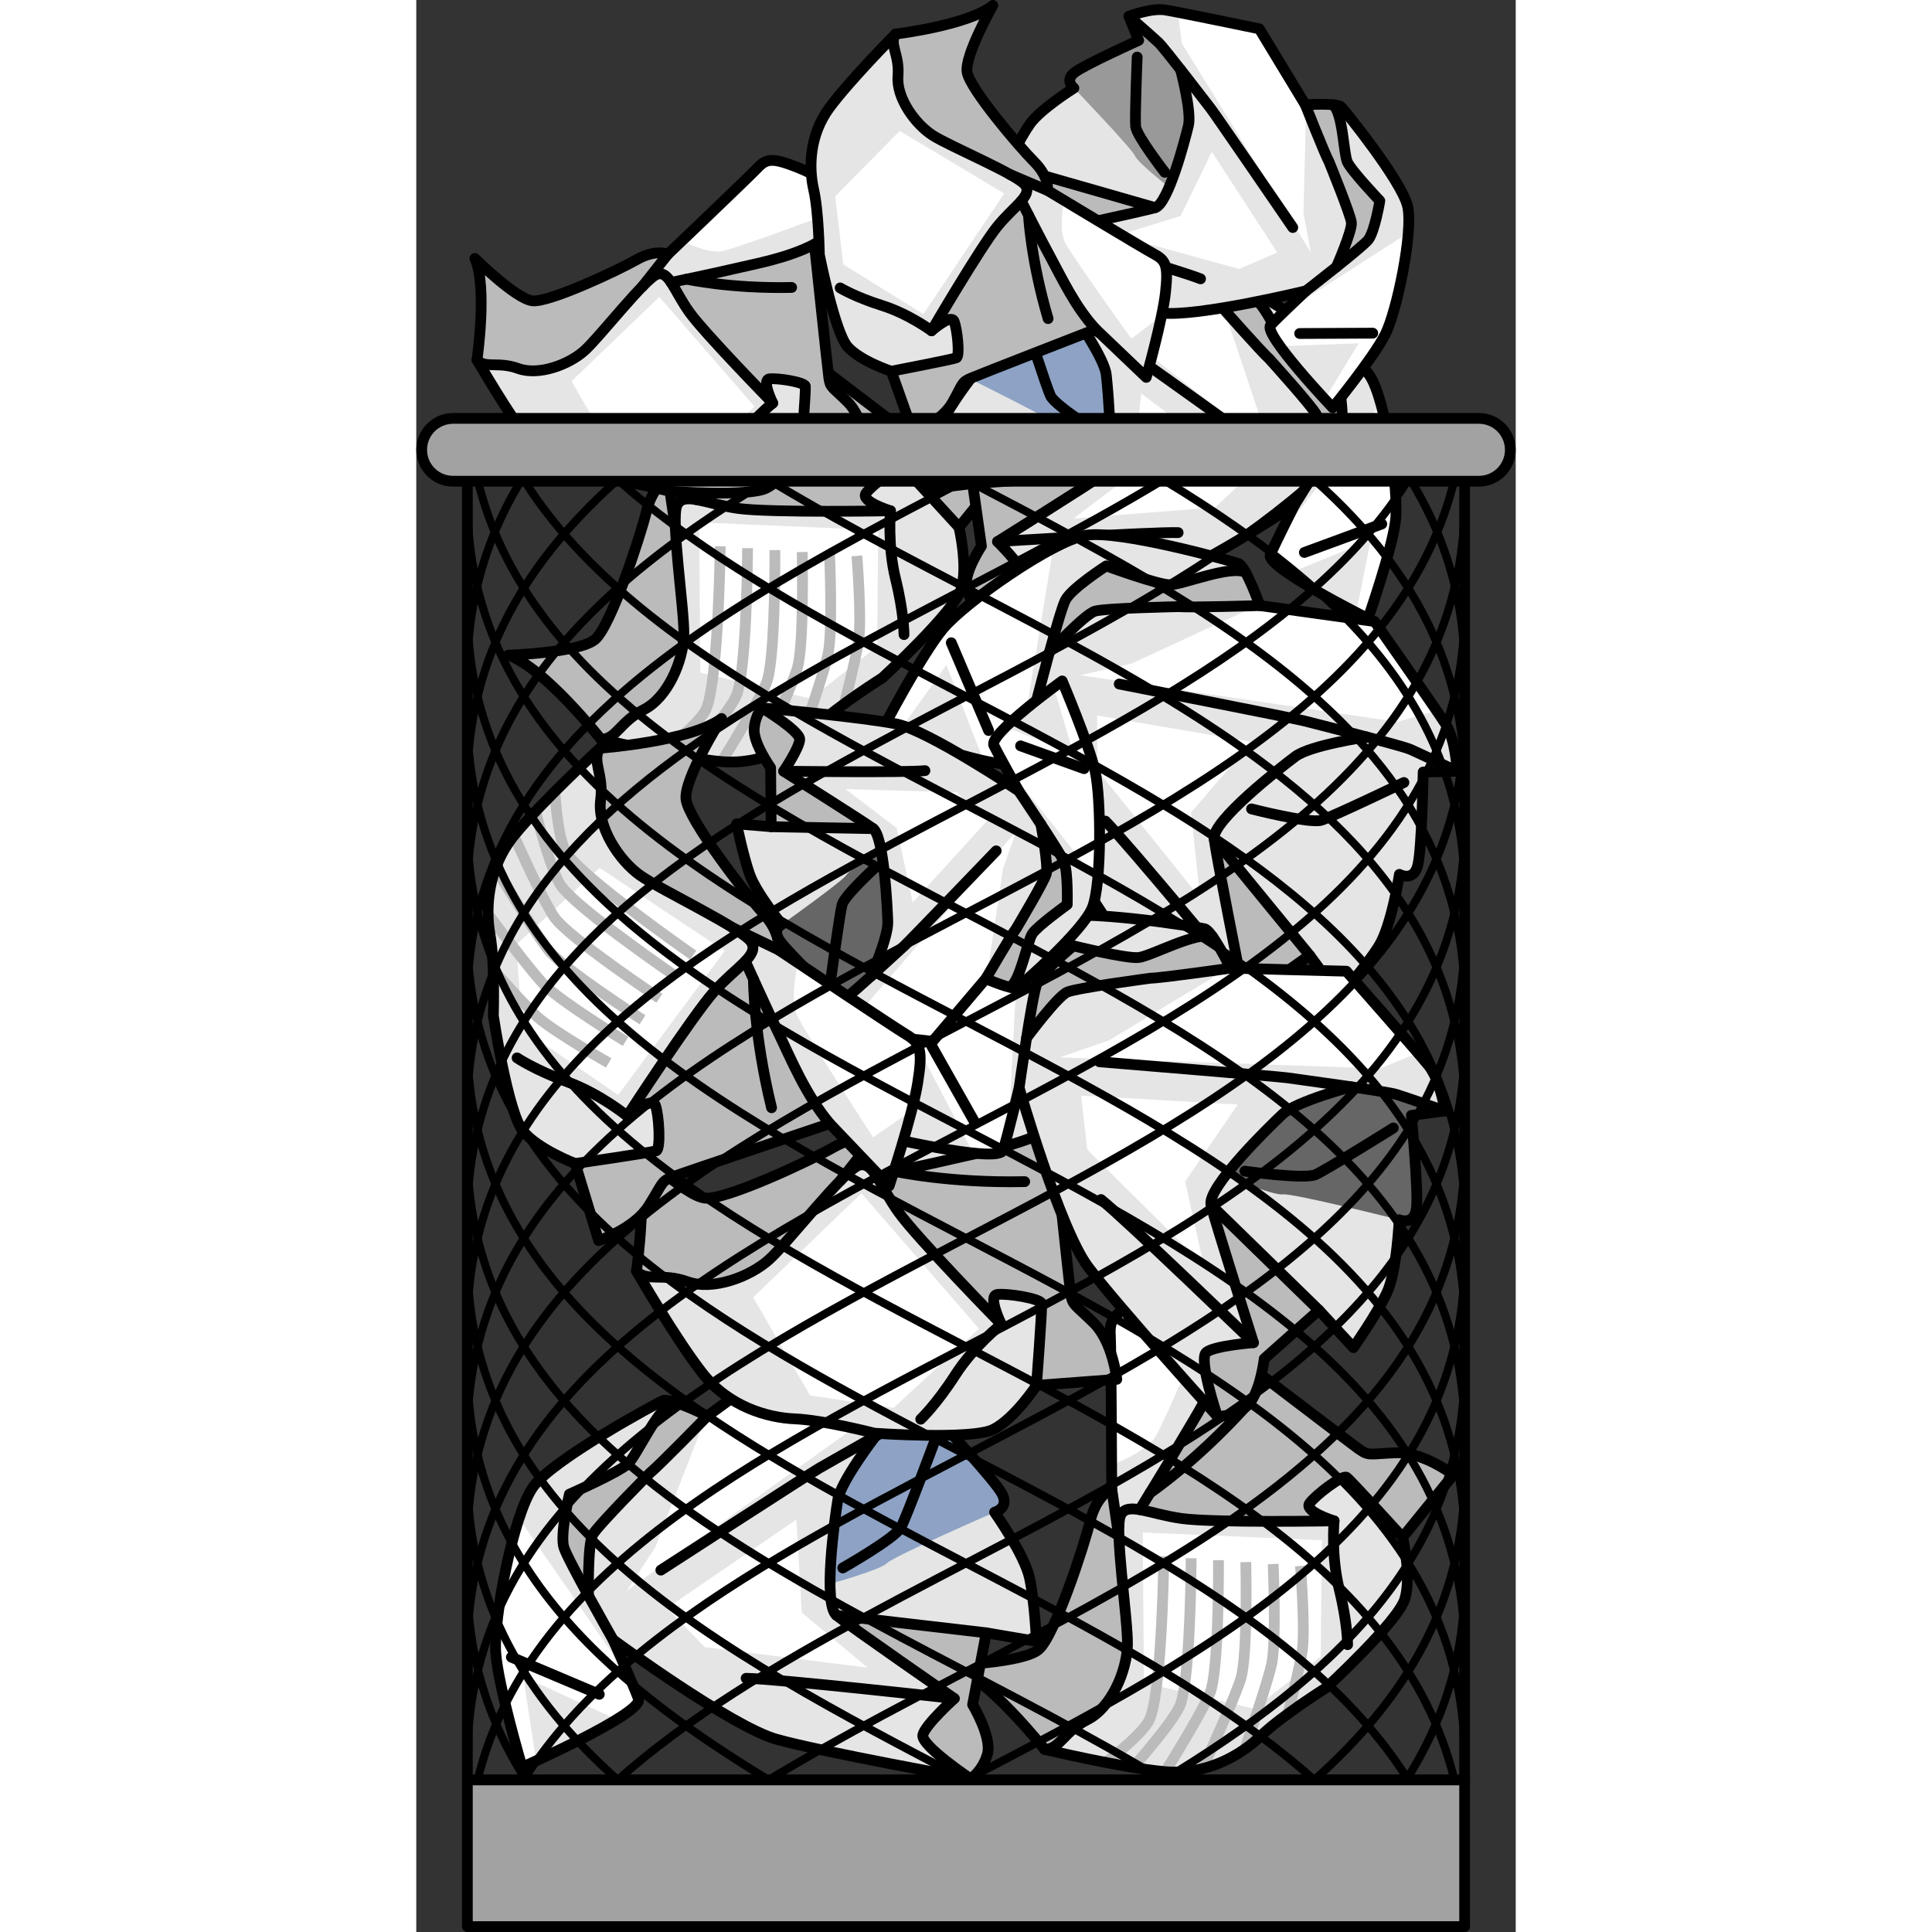 <?xml version="1.0" encoding="utf-8"?>
<!-- Created by: Science Figures, www.sciencefigures.org, Generator: Science Figures Editor -->
<svg version="1.1" id="Camada_1" xmlns="http://www.w3.org/2000/svg" xmlns:xlink="http://www.w3.org/1999/xlink" 
	 width="800px" height="800px" viewBox="0 0 101.991 179.223" enable-background="new 0 0 101.991 179.223"
	 xml:space="preserve">
<rect x="0" y="0" width="101.991" height="179.223" fill="#333333" stroke="none"/>
<g>
	<g>
		<g>
			<path fill="#E5E5E5" d="M91.494,142.611c0,0,0.855,3.615,0.206,5.728s-7.308,8.238-7.308,8.238s-4.156,2.616-6.024,4.432
				s-5.063,3.686-8.963,3.336c-3.9-0.35-11.12-2.066-11.12-2.066s-5.264-6.662-8.6-7.804c0,0,6.591-0.213,8.053-1.459
				s4.179-9.469,4.774-11.907c0.595-2.438,2.003-3.008,2.003-3.008s-0.048-12.771-0.13-14.26c-0.082-1.49,0.324-2.059,3.113-3.36
				c2.789-1.302,9.41-3.161,9.41-3.161l-1.702,7.801c0,0,11.299,8.634,12.248,9.31c0.948,0.677,0.989,0.419,3.481,0.337
				c2.492-0.083,5.269,2.042,5.269,2.042L91.494,142.611z"/>
			<polygon fill="#FFFFFF" points="67.5,156.1 77.736,158.511 83.904,153.674 84.001,142.874 67.39,142.163 			"/>
			<path fill="#BBBBBB" d="M74.916,144.727l-1,0.008c0.02,2.784-0.073,10.384-0.736,12.092c-0.525,1.352-2.731,5.01-4.252,7.47
				c0.161,0.018,0.326,0.037,0.477,0.05c0.225,0.02,0.439,0.009,0.66,0.015c1.517-2.465,3.525-5.825,4.048-7.173
				C74.98,154.954,74.919,145.143,74.916,144.727z M81.524,145.306c0.005,0.054,0.434,5.455,0.186,7.643
				c-0.101,0.888-0.743,3.587-1.477,6.498c0.416-0.316,0.843-0.628,1.262-0.925c0.614-2.48,1.116-4.65,1.208-5.461
				c0.258-2.285-0.165-7.61-0.183-7.836L81.524,145.306z M68.371,159.926c1.263-2.16,1.456-14.182,1.474-15.546l-1-0.013
				c-0.048,3.632-0.38,13.417-1.338,15.054c-0.622,1.062-2.538,2.671-4.198,3.948c0.427,0.085,0.864,0.169,1.304,0.252
				c1.395-1.112,2.841-2.383,3.555-3.384C68.244,160.13,68.312,160.026,68.371,159.926z M71.243,158.559
				c1.057-2.18,1.133-12.801,1.138-14.005l-1-0.004c-0.014,3.209-0.227,11.901-1.038,13.573c-0.602,1.243-2.781,3.854-4.42,5.736
				c0.393,0.068,0.78,0.131,1.16,0.19c1.109-1.287,2.376-2.813,3.256-4.046C70.736,159.443,71.055,158.945,71.243,158.559z
				 M79.987,145.065l-0.999,0.045c0.003,0.069,0.31,6.984-0.124,9.13c-0.238,1.18-1.53,5.088-2.668,8.434
				c0.499-0.305,0.969-0.627,1.383-0.965c1.021-3.03,2.046-6.189,2.265-7.271C80.302,152.172,80,145.354,79.987,145.065z
				 M77.452,144.897l-1,0.023c0.002,0.085,0.186,8.51-0.431,10.612c-0.396,1.349-2.31,5.643-3.683,8.66
				c0.427-0.082,0.841-0.185,1.24-0.311c1.344-2.967,3.018-6.758,3.402-8.067C77.64,153.564,77.459,145.25,77.452,144.897z"/>
			<path fill="#FFFFFF" d="M69.966,119.504c-0.943,0.336-1.813,0.673-2.468,0.979c-2.789,1.302-3.195,1.871-3.113,3.36
				c0.061,1.1,0.102,8.341,0.12,12.061c1.547-0.621,3.463-1.573,4.088-2.664c1.105-1.929,5.419-12.166,5.419-12.166L69.966,119.504z
				"/>
			<path fill="#BBBBBB" d="M68.062,138.489c0.88-1.423,2.145-3.506,2.888-4.806c1.236-2.128,3.304-5.234,4.253-8.562
				c0,0,11.295,8.636,12.247,9.315c0.944,0.674,0.994,0.414,3.483,0.335c2.489-0.079,5.266,2.037,5.266,2.037l-4.707,5.806
				c0,0-4.807-5.297-5.19-5.57s-2.899,1.654-3.44,2.411c-0.511,0.716,1.939,1.518,2.243,1.625c-0.65,0.015-11.211,0.183-14.117-0.22
				c-1.586-0.222-2.896-0.641-3.878-0.814C67.111,140.047,67.505,139.407,68.062,138.489z"/>
			<path fill="#BBBBBB" d="M57.737,153.013c1.463-1.241,4.174-9.466,4.77-11.903c0.596-2.437,1.999-3.008,1.999-3.008l0.672,4.533
				l0.011,0.106c0.11,3.014,0.821,8.079,0.781,9.856c-0.051,2.396-1.488,5.805-3.716,6.93c-2.228,1.125-2.545,2.741-3.956,2.755
				c-0.008-0.006-0.008-0.006-0.022-0.003c0,0-5.24-6.637-8.574-7.8C50.085,154.458,56.311,154.22,57.737,153.013z"/>
			<path fill="none" stroke="#000000" stroke-linecap="round" stroke-linejoin="round" stroke-miterlimit="10" d="M91.494,142.611
				c0,0,0.855,3.615,0.206,5.728s-7.308,8.238-7.308,8.238s-4.156,2.616-6.024,4.432s-5.063,3.686-8.963,3.336
				c-3.9-0.35-11.12-2.066-11.12-2.066s-5.264-6.662-8.6-7.804c0,0,6.591-0.213,8.053-1.459s4.179-9.469,4.774-11.907
				c0.595-2.438,2.003-3.008,2.003-3.008s-0.048-12.771-0.13-14.26c-0.082-1.49,0.324-2.059,3.113-3.36
				c2.789-1.302,9.41-3.161,9.41-3.161l-1.702,7.801c0,0,11.299,8.634,12.248,9.31c0.948,0.677,0.989,0.419,3.481,0.337
				c2.492-0.083,5.269,2.042,5.269,2.042L91.494,142.611z"/>
			<path fill="none" stroke="#000000" stroke-linecap="round" stroke-linejoin="round" stroke-miterlimit="10" d="M91.494,142.611
				c0,0-4.811-5.292-5.19-5.563c-0.379-0.271-2.897,1.654-3.438,2.412c-0.541,0.759,2.276,1.624,2.276,1.624
				s-11.159,0.196-14.152-0.222c-2.993-0.418-5.025-1.582-5.647-0.308c-0.622,1.273,0.683,9.646,0.63,12.041
				s-1.486,5.809-3.72,6.934c-2.234,1.125-2.544,2.764-3.966,2.751"/>
			<path fill="none" stroke="#000000" stroke-linecap="round" stroke-linejoin="round" stroke-miterlimit="10" d="M85.142,141.085
				c0,0-0.296,3.223,0.478,6.351s0.775,5.132,0.775,5.132"/>
			<path fill="none" stroke="#000000" stroke-linecap="round" stroke-linejoin="round" stroke-miterlimit="10" d="M75.206,125.123
				c-0.946,3.332-3.016,6.434-4.248,8.561c-1.231,2.127-3.848,6.361-3.848,6.361"/>
			
				<line fill="none" stroke="#000000" stroke-linecap="round" stroke-linejoin="round" stroke-miterlimit="10" x1="64.515" y1="138.103" x2="65.19" y2="142.738"/>
			<path fill="none" stroke="#000000" stroke-linecap="round" stroke-linejoin="round" stroke-miterlimit="10" d="M68.065,138.492
				c0,0,4.221-2.858,8.945-8.075"/>
		</g>
		<g>
			<path fill="#E5E5E5" d="M50.344,48.911c0,0,0.855,3.615,0.206,5.728s-7.308,8.238-7.308,8.238s-4.156,2.616-6.024,4.432
				c-1.868,1.816-5.063,3.686-8.963,3.336s-11.12-2.066-11.12-2.066s-5.264-6.662-8.6-7.804c0,0,6.591-0.213,8.053-1.459
				s4.179-9.469,4.774-11.907c0.595-2.438,2.003-3.008,2.003-3.008s-0.048-12.771-0.13-14.26c-0.082-1.49,0.324-2.059,3.113-3.36
				s9.41-3.161,9.41-3.161l-1.702,7.801c0,0,11.299,8.634,12.248,9.31c0.948,0.677,0.989,0.419,3.481,0.337
				c2.492-0.083,5.269,2.042,5.269,2.042L50.344,48.911z"/>
			<polygon fill="#FFFFFF" points="26.35,62.4 36.586,64.811 42.754,59.974 42.851,49.174 26.24,48.463 			"/>
			<path fill="#BBBBBB" d="M33.766,51.027l-1,0.008c0.02,2.784-0.073,10.384-0.736,12.092c-0.525,1.352-2.731,5.01-4.252,7.47
				c0.161,0.018,0.326,0.037,0.477,0.05c0.225,0.02,0.439,0.009,0.66,0.015c1.517-2.465,3.525-5.825,4.048-7.173
				C33.829,61.254,33.769,51.443,33.766,51.027z M40.374,51.606c0.005,0.054,0.434,5.455,0.186,7.643
				c-0.101,0.888-0.743,3.587-1.477,6.498c0.416-0.316,0.843-0.628,1.262-0.925c0.614-2.48,1.116-4.65,1.208-5.461
				c0.258-2.285-0.165-7.61-0.183-7.836L40.374,51.606z M27.221,66.226c1.263-2.16,1.456-14.182,1.474-15.546l-1-0.013
				c-0.048,3.632-0.38,13.417-1.338,15.054c-0.622,1.062-2.538,2.671-4.198,3.948c0.427,0.085,0.864,0.169,1.304,0.252
				c1.395-1.112,2.841-2.383,3.555-3.384C27.094,66.431,27.162,66.326,27.221,66.226z M30.093,64.859
				c1.057-2.179,1.133-12.801,1.138-14.005l-1-0.004c-0.014,3.209-0.227,11.901-1.038,13.573c-0.602,1.243-2.781,3.854-4.42,5.736
				c0.393,0.068,0.78,0.131,1.16,0.19c1.109-1.287,2.376-2.813,3.256-4.046C29.586,65.743,29.905,65.245,30.093,64.859z
				 M38.837,51.365l-0.999,0.045c0.003,0.069,0.31,6.984-0.124,9.13c-0.238,1.18-1.53,5.088-2.668,8.434
				c0.499-0.305,0.969-0.627,1.383-0.965c1.021-3.03,2.046-6.189,2.265-7.271C39.152,58.472,38.85,51.654,38.837,51.365z
				 M36.301,51.197l-1,0.023c0.002,0.085,0.186,8.51-0.431,10.612c-0.396,1.349-2.31,5.643-3.683,8.66
				c0.427-0.082,0.841-0.185,1.24-0.311c1.344-2.967,3.018-6.758,3.402-8.067C36.49,59.864,36.309,51.55,36.301,51.197z"/>
			<path fill="#FFFFFF" d="M28.816,25.804c-0.943,0.336-1.813,0.673-2.468,0.979c-2.789,1.302-3.195,1.871-3.113,3.36
				c0.061,1.1,0.102,8.341,0.12,12.061c1.547-0.621,3.463-1.573,4.088-2.664c1.105-1.929,5.419-12.166,5.419-12.166L28.816,25.804z"
				/>
			<path fill="#BBBBBB" d="M26.912,44.79c0.88-1.423,2.145-3.506,2.888-4.806c1.236-2.128,3.304-5.234,4.253-8.562
				c0,0,11.295,8.636,12.247,9.315c0.944,0.674,0.994,0.414,3.483,0.335c2.489-0.079,5.266,2.037,5.266,2.037l-4.707,5.806
				c0,0-4.807-5.297-5.19-5.57c-0.383-0.273-2.899,1.654-3.44,2.411c-0.511,0.716,1.939,1.518,2.243,1.625
				c-0.65,0.015-11.211,0.183-14.117-0.22c-1.586-0.222-2.896-0.641-3.878-0.814C25.96,46.347,26.355,45.707,26.912,44.79z"/>
			<path fill="#BBBBBB" d="M16.587,59.313c1.463-1.241,4.174-9.466,4.77-11.903c0.596-2.437,1.999-3.008,1.999-3.008l0.672,4.533
				l0.011,0.106c0.11,3.014,0.821,8.079,0.781,9.856c-0.051,2.396-1.488,5.805-3.716,6.93c-2.228,1.125-2.545,2.741-3.956,2.755
				c-0.008-0.006-0.008-0.006-0.022-0.003c0,0-5.24-6.637-8.574-7.8C8.935,60.758,15.161,60.52,16.587,59.313z"/>
			<path fill="none" stroke="#000000" stroke-linecap="round" stroke-linejoin="round" stroke-miterlimit="10" d="M50.344,48.911
				c0,0,0.855,3.615,0.206,5.728s-7.308,8.238-7.308,8.238s-4.156,2.616-6.024,4.432c-1.868,1.816-5.063,3.686-8.963,3.336
				s-11.12-2.066-11.12-2.066s-5.264-6.662-8.6-7.804c0,0,6.591-0.213,8.053-1.459s4.179-9.469,4.774-11.907
				c0.595-2.438,2.003-3.008,2.003-3.008s-0.048-12.771-0.13-14.26c-0.082-1.49,0.324-2.059,3.113-3.36s9.41-3.161,9.41-3.161
				l-1.702,7.801c0,0,11.299,8.634,12.248,9.31c0.948,0.677,0.989,0.419,3.481,0.337c2.492-0.083,5.269,2.042,5.269,2.042
				L50.344,48.911z"/>
			<path fill="none" stroke="#000000" stroke-linecap="round" stroke-linejoin="round" stroke-miterlimit="10" d="M50.344,48.911
				c0,0-4.811-5.292-5.19-5.563c-0.379-0.271-2.897,1.654-3.438,2.413s2.276,1.624,2.276,1.624s-11.159,0.196-14.152-0.222
				s-5.025-1.582-5.647-0.308s0.683,9.646,0.63,12.041c-0.053,2.395-1.486,5.809-3.72,6.934s-2.544,2.764-3.966,2.751"/>
			<path fill="none" stroke="#000000" stroke-linecap="round" stroke-linejoin="round" stroke-miterlimit="10" d="M43.991,47.385
				c0,0-0.296,3.223,0.478,6.351c0.774,3.128,0.775,5.132,0.775,5.132"/>
			<path fill="none" stroke="#000000" stroke-linecap="round" stroke-linejoin="round" stroke-miterlimit="10" d="M34.056,31.424
				c-0.946,3.332-3.016,6.434-4.248,8.561c-1.231,2.127-3.848,6.361-3.848,6.361"/>
			
				<line fill="none" stroke="#000000" stroke-linecap="round" stroke-linejoin="round" stroke-miterlimit="10" x1="23.364" y1="44.403" x2="24.039" y2="49.038"/>
			<path fill="none" stroke="#000000" stroke-linecap="round" stroke-linejoin="round" stroke-miterlimit="10" d="M26.915,44.792
				c0,0,4.221-2.858,8.945-8.075"/>
		</g>
		<g>
			<path fill="#E5E5E5" d="M35.69,125.015c0,0,9.697,1.871,11.381,2.273c1.685,0.402,3.778,2.4,3.778,2.4l-2.217,2.234
				c0,0,4.776,5.104,5.635,6.533c0.859,1.43-0.621,1.826-0.621,1.826s2.771,3.916,3.243,6.091s0.643,5.892,0.643,5.892l-4.657-0.795
				l-1.265,6.663c0,0,1.827,3.032,1.368,4.605c-0.459,1.574-1.554,2.279-1.554,2.279s-13.748-2.484-17.978-3.663
				s-15.189-9.241-15.189-9.241s1.857,4.133,2.357,5.485c0.499,1.352-10.793,6.335-10.793,6.335s-2.224-7.492-2.45-10.631
				c-0.226-3.139,1.646-12.836,3.477-15.38s11.349-7.684,12.018-7.992c0.67-0.307,4.14,1.423,4.14,1.423L35.69,125.015z"/>
			<polygon fill="#FFFFFF" points="23.252,149.174 26.763,152.796 41.879,154.706 35.758,149.589 35.262,140.965 			"/>
			<path fill="#FFFFFF" d="M9.697,140.394c-1.38,3.91-2.503,10.436-2.325,12.908c0.225,3.14,2.449,10.631,2.449,10.631
				s0.505-0.223,1.291-0.585l-1.185-7.824l8.657,3.988c1.303-0.805,2.177-1.516,2.03-1.913c-0.147-0.399-0.414-1.041-0.715-1.747
				L9.686,141.087L9.697,140.394z"/>
			<path fill="#FFFFFF" d="M45.586,126.968c-3.237-0.669-9.896-1.954-9.896-1.954l-8.683,6.339c0,0-0.034-0.017-0.082-0.04
				l-2.134,5.455l-2.602,6.737l-2.67,4.074l24.143-17.321L45.586,126.968z"/>
			<path fill="#BBBBBB" d="M51.414,165.013c-0.261-0.183-4.66-3.153-4.419-4.085c0.247-0.962,2.912-3.366,2.912-3.366
				s-9.632-6.684-10.922-7.72l13.888,1.623l-1.264,6.667c0,0,1.83,3.029,1.367,4.599c-0.461,1.579-1.552,2.282-1.552,2.282
				S51.424,165.012,51.414,165.013z"/>
			<path fill="#BBBBBB" d="M14.208,138.605c0,0,4.578-2.019,5.427-2.815c0.858-0.798,2.8-5.315,4.294-5.73
				c1.249,0.387,3.079,1.294,3.079,1.294s-4.459,4.581-5.31,5.267c0,0-4.831,4.863-5.329,5.732c-0.471,0.846-0.4,5.365-0.399,5.657
				c-1.054-1.917-2.107-3.914-2.28-4.479C13.318,142.333,14.208,138.605,14.208,138.605z"/>
			<path fill="#8DA2C4" d="M46.331,131.236l-3.737,2l-3.488,5.886l-0.799,7.825c0,0,4.719-1.294,5.361-1.943
				c0.641-0.649,9.979-4.722,9.979-4.722l0.389-0.181c0.368-0.233,0.788-0.721,0.232-1.645c-0.859-1.43-5.635-6.533-5.635-6.533
				l2.217-2.234L46.331,131.236z"/>
			<path fill="none" stroke="#000000" stroke-linecap="round" stroke-linejoin="round" stroke-miterlimit="10" d="M35.69,125.015
				c0,0,9.697,1.871,11.381,2.273c1.685,0.402,3.778,2.4,3.778,2.4l-2.217,2.234c0,0,4.776,5.104,5.635,6.533
				c0.859,1.43-0.621,1.826-0.621,1.826s2.771,3.916,3.243,6.091s0.643,5.892,0.643,5.892l-4.657-0.795l-1.265,6.663
				c0,0,1.827,3.032,1.368,4.605c-0.459,1.574-1.554,2.279-1.554,2.279s-13.748-2.484-17.978-3.663s-15.189-9.241-15.189-9.241
				s1.857,4.133,2.357,5.485c0.499,1.352-10.793,6.335-10.793,6.335s-2.224-7.492-2.45-10.631
				c-0.226-3.139,1.646-12.836,3.477-15.38s11.349-7.684,12.018-7.992c0.67-0.307,4.14,1.423,4.14,1.423L35.69,125.015z"/>
			<path fill="none" stroke="#000000" stroke-linecap="round" stroke-linejoin="round" stroke-miterlimit="10" d="M27.007,131.353
				c0,0-4.461,4.589-5.305,5.267c0,0-4.84,4.864-5.33,5.738c-0.491,0.874-0.396,5.668-0.396,5.668"/>
			<path fill="none" stroke="#000000" stroke-linecap="round" stroke-linejoin="round" stroke-miterlimit="10" d="M18.257,152.113
				c0,0-4.205-7.39-4.57-8.582c-0.365-1.192,0.517-4.921,0.517-4.921s4.584-2.024,5.434-2.82s2.798-5.317,4.287-5.727"/>
			
				<line fill="none" stroke="#000000" stroke-linecap="round" stroke-linejoin="round" stroke-miterlimit="10" x1="8.824" y1="153.729" x2="16.975" y2="157.175"/>
			<path fill="none" stroke="#000000" stroke-linecap="round" stroke-linejoin="round" stroke-miterlimit="10" d="M22.689,145.653
				c0,0,13.919-9.019,14.691-9.455c0.773-0.436,8.05-4.629,8.951-4.962c0.901-0.333,4.519-1.548,4.519-1.548"/>
			<path fill="none" stroke="#000000" stroke-linecap="round" stroke-linejoin="round" stroke-miterlimit="10" d="M42.593,133.236
				c0,0-3.207,4.163-3.488,5.886s-1.402,9.697-0.118,10.729c1.285,1.032,10.92,7.714,10.92,7.714s-2.668,2.401-2.914,3.365
				c-0.246,0.964,4.431,4.087,4.431,4.087"/>
			<path fill="none" stroke="#000000" stroke-linecap="round" stroke-linejoin="round" stroke-miterlimit="10" d="M49.908,157.565
				c0,0-16.489-1.833-19.307-1.877"/>
			
				<line fill="none" stroke="#000000" stroke-linecap="round" stroke-linejoin="round" stroke-miterlimit="10" x1="52.875" y1="151.469" x2="38.987" y2="149.85"/>
			<path fill="none" stroke="#000000" stroke-linecap="round" stroke-linejoin="round" stroke-miterlimit="10" d="M48.024,133.864
				c0,0-2.535,6.839-3.071,7.835c-0.536,0.996-5.391,3.753-5.391,3.753"/>
		</g>
		<g>
			<path fill="#E5E5E5" d="M67.53,22.706c0,0-8.452,1.221-9.924,1.499c-1.472,0.279-3.361,1.919-3.361,1.919l1.824,2.02
				c0,0-4.334,4.214-5.134,5.414c-0.801,1.2,0.462,1.602,0.462,1.602s-2.554,3.27-3.05,5.129c-0.496,1.86-0.796,5.063-0.796,5.063
				l4.055-0.497l0.821,5.807c0,0-1.702,2.544-1.369,3.922c0.332,1.378,1.249,2.032,1.249,2.032s11.977-1.585,15.679-2.43
				c3.702-0.846,13.497-7.362,13.497-7.362s-1.773,3.495-2.259,4.642c-0.486,1.147,9.065,5.912,9.065,5.912s2.227-6.381,2.55-9.083
				s-0.898-11.155-2.376-13.427c-1.478-2.272-9.49-7.101-10.056-7.394c-0.566-0.293-3.634,1.06-3.634,1.06L67.53,22.706z"/>
			<polygon fill="#FFFFFF" points="77.288,44.083 74.108,47.068 60.972,48.101 66.469,43.931 67.249,36.502 			"/>
			<path fill="#FFFFFF" d="M89.355,37.052c1.032,3.434,1.737,9.116,1.482,11.244c-0.323,2.703-2.55,9.083-2.55,9.083
				s-0.427-0.213-1.092-0.558l1.343-6.71l-7.64,3.092c-1.093-0.749-1.819-1.399-1.676-1.736c0.144-0.338,0.4-0.883,0.689-1.48
				l9.424-12.337L89.355,37.052z"/>
			<path fill="#FFFFFF" d="M58.902,23.99c2.823-0.445,8.628-1.284,8.628-1.284l7.242,5.83c0,0,0.03-0.013,0.073-0.032l1.621,4.799
				l1.973,5.926l2.14,3.628L60.431,26.91L58.902,23.99z"/>
			<path fill="#BBBBBB" d="M52.316,56.616c0.233-0.147,4.154-2.533,3.984-3.348c-0.174-0.841-2.378-3.026-2.378-3.026
				s8.593-5.381,9.75-6.223l-12.063,0.835l0.82,5.81c0,0-1.704,2.542-1.369,3.917c0.334,1.383,1.247,2.034,1.247,2.034
				S52.307,56.615,52.316,56.616z"/>
			<path fill="#BBBBBB" d="M85.531,35.322c0,0-3.872-1.931-4.573-2.653c-0.709-0.724-2.202-4.705-3.475-5.125
				c-1.095,0.283-2.712,0.992-2.712,0.992s3.665,4.139,4.372,4.767c0,0,3.975,4.398,4.37,5.169c0.372,0.75,0.127,4.651,0.113,4.902
				c0.989-1.613,1.98-3.295,2.152-3.776C86.149,38.579,85.531,35.322,85.531,35.322z"/>
			<path fill="#8DA2C4" d="M58.085,27.646l3.147,1.88l2.773,5.227l0.371,6.792c0,0-4.024-1.31-4.551-1.897s-8.427-4.486-8.427-4.486
				l-0.328-0.172c-0.308-0.216-0.651-0.655-0.134-1.43c0.8-1.2,5.134-5.414,5.134-5.414l-1.824-2.02L58.085,27.646z"/>
			<path fill="none" stroke="#000000" stroke-linecap="round" stroke-linejoin="round" stroke-miterlimit="10" d="M67.53,22.706
				c0,0-8.452,1.221-9.924,1.499c-1.472,0.279-3.361,1.919-3.361,1.919l1.824,2.02c0,0-4.334,4.214-5.134,5.414
				c-0.801,1.2,0.462,1.602,0.462,1.602s-2.554,3.27-3.05,5.129c-0.496,1.86-0.796,5.063-0.796,5.063l4.055-0.497l0.821,5.807
				c0,0-1.702,2.544-1.369,3.922c0.332,1.378,1.249,2.032,1.249,2.032s11.977-1.585,15.679-2.43
				c3.702-0.846,13.497-7.362,13.497-7.362s-1.773,3.495-2.259,4.642c-0.486,1.147,9.065,5.912,9.065,5.912s2.227-6.381,2.55-9.083
				s-0.898-11.155-2.376-13.427c-1.478-2.272-9.49-7.101-10.056-7.394c-0.566-0.293-3.634,1.06-3.634,1.06L67.53,22.706z"/>
			<path fill="none" stroke="#000000" stroke-linecap="round" stroke-linejoin="round" stroke-miterlimit="10" d="M74.772,28.536
				c0,0,3.666,4.146,4.367,4.766c0,0,3.982,4.399,4.37,5.174s0.111,4.912,0.111,4.912"/>
			<path fill="none" stroke="#000000" stroke-linecap="round" stroke-linejoin="round" stroke-miterlimit="10" d="M81.483,46.825
				c0,0,3.934-6.212,4.297-7.227c0.364-1.015-0.246-4.272-0.246-4.272s-3.877-1.935-4.579-2.657c-0.702-0.722-2.2-4.707-3.469-5.122
				"/>
			
				<line fill="none" stroke="#000000" stroke-linecap="round" stroke-linejoin="round" stroke-miterlimit="10" x1="89.565" y1="48.606" x2="82.384" y2="51.25"/>
			<path fill="none" stroke="#000000" stroke-linecap="round" stroke-linejoin="round" stroke-miterlimit="10" d="M77.919,41.064
				c0,0-11.655-8.359-12.305-8.767s-6.764-4.327-7.529-4.651s-3.84-1.521-3.84-1.521"/>
			<path fill="none" stroke="#000000" stroke-linecap="round" stroke-linejoin="round" stroke-miterlimit="10" d="M61.231,29.526
				c0,0,2.601,3.727,2.773,5.227c0.172,1.5,0.816,8.434-0.336,9.272c-1.152,0.839-9.748,6.218-9.748,6.218s2.206,2.182,2.38,3.026
				c0.173,0.843-3.994,3.349-3.994,3.349"/>
			<path fill="none" stroke="#000000" stroke-linecap="round" stroke-linejoin="round" stroke-miterlimit="10" d="M53.921,50.243
				c0,0,14.318-0.911,16.754-0.834"/>
			
				<line fill="none" stroke="#000000" stroke-linecap="round" stroke-linejoin="round" stroke-miterlimit="10" x1="51.606" y1="44.857" x2="63.668" y2="44.025"/>
			<path fill="none" stroke="#000000" stroke-linecap="round" stroke-linejoin="round" stroke-miterlimit="10" d="M56.515,29.847
				c0,0,1.911,6.011,2.333,6.893c0.422,0.882,4.504,3.461,4.504,3.461"/>
		</g>
		<g>
			<path fill="#E5E5E5" d="M78.205,2.676c0,0-7.408-1.538-8.718-1.751s-3.379,0.582-3.379,0.582l0.908,2.234
				c0,0-4.883,2.199-5.912,2.957s-0.1,1.474-0.1,1.474s-3.115,1.951-4.09,3.35s-2.193,3.976-2.193,3.976l3.528,0.812l-1.072,5.084
				c0,0-2.186,1.604-2.326,2.852c-0.14,1.248,0.426,2.07,0.426,2.07s10.453,2.3,13.792,2.715c3.339,0.415,13.466-2.052,13.466-2.052
				s-2.533,2.374-3.285,3.183c-0.752,0.809,5.762,7.663,5.762,7.663s3.783-4.641,4.869-6.794c1.086-2.153,2.624-9.561,2.079-11.9
				c-0.545-2.339-5.757-8.782-6.14-9.197C85.439,9.52,82.475,9.72,82.475,9.72L78.205,2.676z"/>
			<polygon fill="#FFFFFF" points="79.871,23.428 76.321,24.953 65.069,21.843 70.907,20.032 73.802,14.081 			"/>
			<path fill="#FFFFFF" d="M92.046,21.22c-0.178,3.171-1.309,8.117-2.164,9.812c-1.086,2.153-4.869,6.794-4.869,6.794
				s-0.291-0.307-0.741-0.795l3.147-5.182l-7.297,0.265c-0.684-0.954-1.092-1.714-0.871-1.952c0.222-0.239,0.6-0.614,1.021-1.024
				l11.578-7.426L92.046,21.22z"/>
			<path fill="#FFFFFF" d="M70.632,1.138c2.486,0.482,7.574,1.539,7.574,1.539l4.269,7.044c0,0,0.029-0.002,0.07-0.004l-0.101,4.487
				l-0.148,5.531l0.686,3.669L71.023,4.032L70.632,1.138z"/>
			<path fill="#BBBBBB" d="M55.286,26.318c0.239-0.052,4.225-0.854,4.33-1.584c0.109-0.753-1.066-3.239-1.066-3.239
				s8.783-1.884,10.001-2.236l-10.298-2.951l-1.073,5.087c0,0-2.187,1.602-2.324,2.848c-0.14,1.253,0.424,2.071,0.424,2.071
				S55.279,26.314,55.286,26.318z"/>
			<path fill="#BBBBBB" d="M89.384,18.624c0,0-2.641-2.778-3.006-3.592c-0.372-0.817-0.411-4.584-1.345-5.318
				c-0.997-0.095-2.558,0.006-2.558,0.006s1.801,4.555,2.2,5.291c0,0,1.981,4.864,2.077,5.625c0.083,0.737-1.3,3.911-1.387,4.117
				c1.311-1.044,2.645-2.146,2.933-2.494C88.914,21.523,89.384,18.624,89.384,18.624z"/>
			<path fill="#999999" d="M68.847,3.936l2.052,2.517l0.73,5.191l-1.744,5.768c0,0-2.955-2.307-3.217-2.955
				s-5.662-6.283-5.662-6.283L60.784,7.93c-0.191-0.273-0.344-0.742,0.321-1.231c1.029-0.757,5.912-2.957,5.912-2.957l-0.908-2.234
				L68.847,3.936z"/>
			<path fill="none" stroke="#000000" stroke-linecap="round" stroke-linejoin="round" stroke-miterlimit="10" d="M78.205,2.676
				c0,0-7.408-1.538-8.718-1.751s-3.379,0.582-3.379,0.582l0.908,2.234c0,0-4.883,2.199-5.912,2.957s-0.1,1.474-0.1,1.474
				s-3.115,1.951-4.09,3.35s-2.193,3.976-2.193,3.976l3.528,0.812l-1.072,5.084c0,0-2.186,1.604-2.326,2.852
				c-0.14,1.248,0.426,2.07,0.426,2.07s10.453,2.3,13.792,2.715c3.339,0.415,13.466-2.052,13.466-2.052s-2.533,2.374-3.285,3.183
				c-0.752,0.809,5.762,7.663,5.762,7.663s3.783-4.641,4.869-6.794c1.086-2.153,2.624-9.561,2.079-11.9
				c-0.545-2.339-5.757-8.782-6.14-9.197C85.439,9.52,82.475,9.72,82.475,9.72L78.205,2.676z"/>
			<path fill="none" stroke="#000000" stroke-linecap="round" stroke-linejoin="round" stroke-miterlimit="10" d="M82.475,9.72
				c0,0,1.8,4.561,2.197,5.289c0,0,1.987,4.867,2.076,5.63c0.089,0.763-1.392,4.125-1.392,4.125"/>
			<path fill="none" stroke="#000000" stroke-linecap="round" stroke-linejoin="round" stroke-miterlimit="10" d="M82.536,26.98
				c0,0,5.154-3.984,5.763-4.72c0.609-0.735,1.086-3.632,1.086-3.632s-2.644-2.783-3.01-3.597c-0.367-0.814-0.41-4.585-1.341-5.314"
				/>
			
				<line fill="none" stroke="#000000" stroke-linecap="round" stroke-linejoin="round" stroke-miterlimit="10" x1="88.729" y1="30.906" x2="81.949" y2="30.938"/>
			<path fill="none" stroke="#000000" stroke-linecap="round" stroke-linejoin="round" stroke-miterlimit="10" d="M81.309,21.105
				c0,0-7.18-10.484-7.598-11.02c-0.418-0.536-4.326-5.648-4.865-6.149s-2.738-2.428-2.738-2.428"/>
			<path fill="none" stroke="#000000" stroke-linecap="round" stroke-linejoin="round" stroke-miterlimit="10" d="M70.899,6.452
				c0,0,1.039,3.89,0.73,5.191s-1.87,7.27-3.082,7.621s-9.997,2.232-9.997,2.232s1.178,2.484,1.067,3.239
				c-0.11,0.755-4.338,1.582-4.338,1.582"/>
			<path fill="none" stroke="#000000" stroke-linecap="round" stroke-linejoin="round" stroke-miterlimit="10" d="M58.549,21.496
				c0,0,12.2,3.569,14.205,4.37"/>
			
				<line fill="none" stroke="#000000" stroke-linecap="round" stroke-linejoin="round" stroke-miterlimit="10" x1="58.249" y1="16.311" x2="68.546" y2="19.264"/>
			<path fill="none" stroke="#000000" stroke-linecap="round" stroke-linejoin="round" stroke-miterlimit="10" d="M66.874,5.294
				c0,0-0.226,5.584-0.141,6.446c0.085,0.862,2.705,4.244,2.705,4.244"/>
		</g>
		<g>
			<path fill="#E5E5E5" d="M88.903,57.654c0,0,5.671,8.085,6.602,9.545c0.932,1.46,1.048,4.351,1.048,4.351l-3.147,0.065
				c0,0-0.114,6.989-0.49,8.614c-0.376,1.625-1.715,0.881-1.715,0.881s-0.73,4.742-1.902,6.634
				c-1.173,1.892-3.633,4.683-3.633,4.683l-2.795-3.809l-5.541,3.911c0,0-0.794,3.449-2.218,4.262
				c-1.424,0.812-2.701,0.558-2.701,0.558S64.253,86.008,62.031,82.22c-2.222-3.788-4.497-17.201-4.497-17.201
				s-1.538,4.263-2.118,5.581c-0.581,1.319-12.163-2.948-12.163-2.948s3.608-6.932,5.628-9.346s10.105-8.084,13.19-8.64
				c3.085-0.556,13.5,2.364,14.195,2.608c0.695,0.244,1.987,3.901,1.987,3.901L88.903,57.654z"/>
			<polygon fill="#FFFFFF" points="63.168,66.378 63.174,71.422 72.715,83.302 71.871,75.368 77.508,68.823 			"/>
			<path fill="#FFFFFF" d="M59.526,50.644c-3.709,1.852-9.053,5.763-10.644,7.663c-2.02,2.414-5.628,9.346-5.628,9.346
				s0.518,0.191,1.335,0.477l4.586-6.449l3.452,8.884c1.496,0.327,2.619,0.423,2.79,0.036c0.171-0.389,0.426-1.036,0.7-1.753
				l2.92-17.714L59.526,50.644z"/>
			<path fill="#FFFFFF" d="M94.66,65.937c-1.862-2.73-5.757-8.283-5.757-8.283l-10.649-1.478c0,0-0.013-0.036-0.031-0.086
				l-5.326,2.439l-6.554,3.035l-4.752,1.073l29.397,4.328L94.66,65.937z"/>
			<path fill="#BBBBBB" d="M72.405,97.34c-0.061-0.313-1.158-5.506-0.338-6.008c0.847-0.52,4.433-0.396,4.433-0.396
				s-2.279-11.501-2.486-13.142l8.857,10.82l-5.543,3.914c0,0-0.79,3.45-2.214,4.257c-1.429,0.815-2.702,0.562-2.702,0.562
				S72.413,97.346,72.405,97.34z"/>
			<path fill="#BBBBBB" d="M64.013,52.493c0,0,4.694,1.731,5.858,1.748c1.172,0.023,5.707-1.875,7.069-1.135
				c0.629,1.146,1.314,3.07,1.314,3.07s-6.39,0.194-7.479,0.096c0,0-6.853,0.138-7.816,0.417c-0.927,0.281-4.017,3.579-4.218,3.79
				c0.574-2.111,1.206-4.279,1.474-4.805C60.781,54.555,64.013,52.493,64.013,52.493z"/>
			<path fill="none" stroke="#000000" stroke-linecap="round" stroke-linejoin="round" stroke-miterlimit="10" d="M88.903,57.654
				c0,0,5.671,8.085,6.602,9.545c0.932,1.46,1.048,4.351,1.048,4.351l-3.147,0.065c0,0-0.114,6.989-0.49,8.614
				c-0.376,1.625-1.715,0.881-1.715,0.881s-0.73,4.742-1.902,6.634c-1.173,1.892-3.633,4.683-3.633,4.683l-2.795-3.809l-5.541,3.911
				c0,0-0.794,3.449-2.218,4.262c-1.424,0.812-2.701,0.558-2.701,0.558S64.253,86.008,62.031,82.22
				c-2.222-3.788-4.497-17.201-4.497-17.201s-1.538,4.263-2.118,5.581c-0.581,1.319-12.163-2.948-12.163-2.948
				s3.608-6.932,5.628-9.346s10.105-8.084,13.19-8.64c3.085-0.556,13.5,2.364,14.195,2.608c0.695,0.244,1.987,3.901,1.987,3.901
				L88.903,57.654z"/>
			<path fill="none" stroke="#000000" stroke-linecap="round" stroke-linejoin="round" stroke-miterlimit="10" d="M78.255,56.176
				c0,0-6.397,0.198-7.474,0.099c0,0-6.861,0.133-7.821,0.42s-4.225,3.8-4.225,3.8"/>
			<path fill="none" stroke="#000000" stroke-linecap="round" stroke-linejoin="round" stroke-miterlimit="10" d="M57.534,65.019
				c0,0,2.113-8.236,2.68-9.346s3.793-3.178,3.793-3.178s4.702,1.731,5.867,1.75s5.707-1.877,7.063-1.138"/>
			
				<line fill="none" stroke="#000000" stroke-linecap="round" stroke-linejoin="round" stroke-miterlimit="10" x1="49.629" y1="59.624" x2="53.094" y2="67.767"/>
			<path fill="none" stroke="#000000" stroke-linecap="round" stroke-linejoin="round" stroke-miterlimit="10" d="M65.21,63.454
				c0,0,16.276,3.19,17.134,3.414c0.859,0.224,9.004,2.267,9.884,2.654s4.325,2.028,4.325,2.028"/>
			<path fill="none" stroke="#000000" stroke-linecap="round" stroke-linejoin="round" stroke-miterlimit="10" d="M88.152,68.363
				c0,0-5.2,0.764-6.599,1.807s-7.748,5.997-7.542,7.631S76.5,90.938,76.5,90.938s-3.587-0.128-4.434,0.394
				c-0.847,0.522,0.345,6.018,0.345,6.018"/>
			<path fill="none" stroke="#000000" stroke-linecap="round" stroke-linejoin="round" stroke-miterlimit="10" d="M76.5,90.938
				c0,0-10.581-12.779-12.576-14.769"/>
			
				<line fill="none" stroke="#000000" stroke-linecap="round" stroke-linejoin="round" stroke-miterlimit="10" x1="82.87" y1="88.618" x2="74.011" y2="77.801"/>
			<path fill="none" stroke="#000000" stroke-linecap="round" stroke-linejoin="round" stroke-miterlimit="10" d="M91.619,72.589
				c0,0-6.576,3.155-7.654,3.499c-1.078,0.344-6.484-1.049-6.484-1.049"/>
		</g>
		<g>
			<path fill="#E5E5E5" d="M57.534,128.517c0,0-2.039,3.106-4.02,4.086c-1.981,0.981-11.007,0.351-11.007,0.351
				s-4.756-1.222-7.359-1.331c-2.603-0.109-6.157-1.145-8.583-4.219s-6.14-9.498-6.14-9.498s1.223-8.403-0.24-11.61
				c0,0,4.684,4.643,6.594,4.848c1.91,0.205,9.751-3.47,11.931-4.713c2.18-1.243,3.561-0.612,3.561-0.612s9.245-8.81,10.271-9.893
				c1.026-1.083,1.718-1.179,4.58-0.047c2.862,1.132,8.763,4.665,8.763,4.665l-6.837,4.124c0,0,1.492,14.142,1.652,15.296
				c0.16,1.154,0.375,1.007,2.147,2.76s2.137,5.231,2.137,5.231L57.534,128.517z"/>
			<polygon fill="#FFFFFF" points="31.247,120.354 36.528,129.447 44.282,130.604 52.194,123.254 41.296,110.697 			"/>
			<path fill="#FFFFFF" d="M59.528,96.998c-0.892-0.454-1.735-0.855-2.407-1.121c-2.862-1.132-3.554-1.036-4.58,0.047
				c-0.757,0.8-5.99,5.806-8.68,8.375c1.514,0.697,3.523,1.435,4.745,1.14c2.161-0.523,12.562-4.423,12.562-4.423L59.528,96.998z"/>
			<path fill="#BBBBBB" d="M44.427,108.661c1.639-0.338,4.021-0.851,5.476-1.204c2.395-0.565,6.073-1.196,9.143-2.793
				c0,0,1.487,14.14,1.648,15.299c0.159,1.149,0.382,1.007,2.15,2.761s2.138,5.226,2.138,5.226l-7.452,0.57
				c0,0,0.545-7.133,0.48-7.598c-0.065-0.466-3.194-0.97-4.115-0.842c-0.872,0.121,0.229,2.452,0.361,2.746
				c-0.458-0.461-7.836-8.019-9.541-10.408c-0.928-1.305-1.524-2.545-2.074-3.377C42.642,109.04,43.378,108.887,44.427,108.661z"/>
			<path fill="#BBBBBB" d="M26.78,111.14c1.907,0.21,9.745-3.472,11.925-4.714c2.18-1.241,3.559-0.615,3.559-0.615l-2.832,3.603
				l-0.07,0.08c-2.114,2.151-5.305,6.147-6.624,7.34c-1.776,1.609-5.24,2.908-7.589,2.062s-3.741,0.034-4.72-0.981
				c-0.001-0.01-0.001-0.01-0.013-0.018c0,0,1.222-8.367-0.225-11.589C20.473,106.573,24.924,110.933,26.78,111.14z"/>
			<path fill="none" stroke="#000000" stroke-linecap="round" stroke-linejoin="round" stroke-miterlimit="10" d="M57.534,128.517
				c0,0-2.039,3.106-4.02,4.086c-1.981,0.981-11.007,0.351-11.007,0.351s-4.756-1.222-7.359-1.331
				c-2.603-0.109-6.157-1.145-8.583-4.219s-6.14-9.498-6.14-9.498s1.223-8.403-0.24-11.61c0,0,4.684,4.643,6.594,4.848
				c1.91,0.205,9.751-3.47,11.931-4.713c2.18-1.243,3.561-0.612,3.561-0.612s9.245-8.81,10.271-9.893
				c1.026-1.083,1.718-1.179,4.58-0.047c2.862,1.132,8.763,4.665,8.763,4.665l-6.837,4.124c0,0,1.492,14.142,1.652,15.296
				c0.16,1.154,0.375,1.007,2.147,2.76s2.137,5.231,2.137,5.231L57.534,128.517z"/>
			<path fill="none" stroke="#000000" stroke-linecap="round" stroke-linejoin="round" stroke-miterlimit="10" d="M57.534,128.517
				c0,0,0.539-7.132,0.475-7.593c-0.064-0.462-3.192-0.968-4.115-0.84c-0.923,0.128,0.384,2.769,0.384,2.769
				s-7.81-7.973-9.563-10.434s-2.304-4.738-3.657-4.315s-6.539,7.124-8.315,8.731s-5.241,2.911-7.594,2.062
				s-3.757,0.051-4.724-0.991"/>
			<path fill="none" stroke="#000000" stroke-linecap="round" stroke-linejoin="round" stroke-miterlimit="10" d="M54.278,122.853
				c0,0-2.545,2-4.286,4.711c-1.741,2.711-3.196,4.089-3.196,4.089"/>
			<path fill="none" stroke="#000000" stroke-linecap="round" stroke-linejoin="round" stroke-miterlimit="10" d="M59.047,104.667
				c-3.071,1.602-6.747,2.23-9.139,2.797c-2.391,0.567-7.266,1.575-7.266,1.575"/>
			
				<line fill="none" stroke="#000000" stroke-linecap="round" stroke-linejoin="round" stroke-miterlimit="10" x1="42.27" y1="105.818" x2="39.367" y2="109.493"/>
			<path fill="none" stroke="#000000" stroke-linecap="round" stroke-linejoin="round" stroke-miterlimit="10" d="M44.427,108.665
				c0,0,4.977,1.103,12.013,0.95"/>
		</g>
		<g>
			<path fill="#E5E5E5" d="M35.707,41.984c0,0-1.652,2.517-3.258,3.311c-1.605,0.795-8.92,0.285-8.92,0.285s-3.855-0.99-5.964-1.079
				s-4.99-0.928-6.956-3.419s-4.976-7.697-4.976-7.697s0.991-6.81-0.195-9.409c0,0,3.796,3.763,5.344,3.929s7.902-2.812,9.669-3.82
				c1.767-1.008,2.886-0.496,2.886-0.496s7.492-7.14,8.324-8.018s1.392-0.956,3.712-0.038c2.32,0.917,7.101,3.78,7.101,3.78
				l-5.541,3.342c0,0,1.209,11.461,1.339,12.396c0.13,0.935,0.304,0.816,1.74,2.237c1.436,1.421,1.732,4.24,1.732,4.24
				L35.707,41.984z"/>
			<polygon fill="#FFFFFF" points="14.404,35.368 18.684,42.737 24.967,43.675 31.38,37.718 22.548,27.542 			"/>
			<path fill="#FFFFFF" d="M37.324,16.44c-0.723-0.368-1.406-0.693-1.951-0.908c-2.32-0.917-2.881-0.839-3.712,0.038
				c-0.614,0.648-4.854,4.705-7.034,6.787c1.227,0.565,2.855,1.163,3.845,0.924c1.751-0.424,10.181-3.584,10.181-3.584L37.324,16.44
				z"/>
			<path fill="#BBBBBB" d="M25.085,25.892c1.328-0.274,3.259-0.689,4.438-0.976c1.941-0.457,4.922-0.969,7.41-2.264
				c0,0,1.205,11.459,1.336,12.398c0.129,0.931,0.31,0.816,1.742,2.237c1.433,1.421,1.733,4.235,1.733,4.235l-6.04,0.462
				c0,0,0.442-5.78,0.389-6.158c-0.052-0.377-2.588-0.786-3.335-0.683c-0.706,0.098,0.186,1.987,0.292,2.226
				c-0.371-0.374-6.351-6.499-7.732-8.434c-0.752-1.057-1.235-2.062-1.681-2.737C23.639,26.199,24.235,26.075,25.085,25.892z"/>
			<path fill="#BBBBBB" d="M10.784,27.901c1.545,0.17,7.898-2.814,9.664-3.82s2.884-0.498,2.884-0.498l-2.295,2.92l-0.056,0.065
				c-1.714,1.743-4.3,4.982-5.368,5.948c-1.439,1.304-4.247,2.356-6.15,1.671s-3.032,0.028-3.825-0.795
				c-0.001-0.008-0.001-0.008-0.01-0.015c0,0,0.99-6.781-0.182-9.392C5.672,24.2,9.28,27.733,10.784,27.901z"/>
			<path fill="none" stroke="#000000" stroke-linecap="round" stroke-linejoin="round" stroke-miterlimit="10" d="M35.707,41.984
				c0,0-1.652,2.517-3.258,3.311c-1.605,0.795-8.92,0.285-8.92,0.285s-3.855-0.99-5.964-1.079s-4.99-0.928-6.956-3.419
				s-4.976-7.697-4.976-7.697s0.991-6.81-0.195-9.409c0,0,3.796,3.763,5.344,3.929s7.902-2.812,9.669-3.82
				c1.767-1.008,2.886-0.496,2.886-0.496s7.492-7.14,8.324-8.018s1.392-0.956,3.712-0.038c2.32,0.917,7.101,3.78,7.101,3.78
				l-5.541,3.342c0,0,1.209,11.461,1.339,12.396c0.13,0.935,0.304,0.816,1.74,2.237c1.436,1.421,1.732,4.24,1.732,4.24
				L35.707,41.984z"/>
			<path fill="none" stroke="#000000" stroke-linecap="round" stroke-linejoin="round" stroke-miterlimit="10" d="M35.707,41.984
				c0,0,0.437-5.78,0.385-6.154c-0.052-0.374-2.587-0.785-3.335-0.681c-0.748,0.104,0.311,2.244,0.311,2.244
				s-6.329-6.461-7.75-8.456c-1.421-1.995-1.867-3.84-2.963-3.497c-1.096,0.343-5.299,5.773-6.739,7.076s-4.248,2.359-6.154,1.671
				c-1.907-0.689-3.044,0.041-3.829-0.803"/>
			<path fill="none" stroke="#000000" stroke-linecap="round" stroke-linejoin="round" stroke-miterlimit="10" d="M33.068,37.393
				c0,0-2.063,1.621-3.474,3.818c-1.411,2.197-2.59,3.314-2.59,3.314"/>
			<path fill="none" stroke="#000000" stroke-linecap="round" stroke-linejoin="round" stroke-miterlimit="10" d="M36.933,22.655
				c-2.489,1.298-5.468,1.807-7.406,2.267s-5.888,1.277-5.888,1.277"/>
			
				<line fill="none" stroke="#000000" stroke-linecap="round" stroke-linejoin="round" stroke-miterlimit="10" x1="23.337" y1="23.588" x2="20.984" y2="26.567"/>
			<path fill="none" stroke="#000000" stroke-linecap="round" stroke-linejoin="round" stroke-miterlimit="10" d="M25.085,25.896
				c0,0,4.034,0.894,9.735,0.77"/>
		</g>
		<g>
			<path fill="#E5E5E5" d="M44.064,34.438c0,0-2.863-0.933-4.051-2.273c-1.189-1.34-2.62-8.532-2.62-8.532s-0.058-3.979-0.527-6.038
				c-0.469-2.058-0.416-5.058,1.471-7.61s6.119-6.824,6.119-6.824s6.831-0.834,9.027-2.661c0,0-2.632,4.651-2.386,6.189
				s4.791,6.885,6.227,8.325s1.237,2.654,1.237,2.654s8.858,5.352,9.924,5.923c1.066,0.571,1.288,1.092,1.013,3.571
				s-1.781,7.845-1.781,7.845l-4.681-4.468c0,0-10.74,4.179-11.608,4.55c-0.868,0.371-0.707,0.508-1.701,2.267
				c-0.994,1.759-3.635,2.786-3.635,2.786L44.064,34.438z"/>
			<polygon fill="#FFFFFF" points="44.847,12.145 38.862,18.212 39.609,24.521 47.042,29.142 54.539,17.945 			"/>
			<path fill="#FFFFFF" d="M69.134,29.283c0.165-0.794,0.299-1.538,0.364-2.121c0.275-2.479,0.053-3-1.013-3.571
				c-0.787-0.422-5.816-3.447-8.398-5.003c-0.223,1.333-0.372,3.06,0.12,3.953c0.869,1.578,6.135,8.88,6.135,8.88L69.134,29.283z"/>
			<path fill="#BBBBBB" d="M56.798,19.96c0.614,1.209,1.522,2.963,2.108,4.026c0.952,1.753,2.229,4.494,4.132,6.554
				c0,0-10.739,4.175-11.611,4.548c-0.864,0.369-0.706,0.513-1.701,2.269c-0.995,1.756-3.63,2.785-3.63,2.785l-2.033-5.706
				c0,0,5.693-1.093,6.043-1.243c0.35-0.15,0.078-2.704-0.218-3.397c-0.28-0.656-1.868,0.701-2.071,0.867
				c0.263-0.456,4.601-7.836,6.105-9.677c0.823-1.004,1.665-1.734,2.199-2.341C56.121,18.645,56.397,19.188,56.798,19.96z"/>
			<path fill="#BBBBBB" d="M51.1,6.69c0.242,1.536,4.791,6.88,6.226,8.32s1.239,2.652,1.239,2.652l-3.421-1.446l-0.078-0.037
				c-2.132-1.195-5.937-2.839-7.15-3.616c-1.637-1.046-3.39-3.478-3.229-5.494s-0.824-2.918-0.239-3.899
				c0.007-0.003,0.007-0.003,0.012-0.014c0,0,6.803-0.827,9.014-2.645C53.327,0.785,50.866,5.194,51.1,6.69z"/>
			<path fill="none" stroke="#000000" stroke-linecap="round" stroke-linejoin="round" stroke-miterlimit="10" d="M44.064,34.438
				c0,0-2.863-0.933-4.051-2.273c-1.189-1.34-2.62-8.532-2.62-8.532s-0.058-3.979-0.527-6.038c-0.469-2.058-0.416-5.058,1.471-7.61
				s6.119-6.824,6.119-6.824s6.831-0.834,9.027-2.661c0,0-2.632,4.651-2.386,6.189s4.791,6.885,6.227,8.325s1.237,2.654,1.237,2.654
				s8.858,5.352,9.924,5.923c1.066,0.571,1.288,1.092,1.013,3.571s-1.781,7.845-1.781,7.845l-4.681-4.468
				c0,0-10.74,4.179-11.608,4.55c-0.868,0.371-0.707,0.508-1.701,2.267c-0.994,1.759-3.635,2.786-3.635,2.786L44.064,34.438z"/>
			<path fill="none" stroke="#000000" stroke-linecap="round" stroke-linejoin="round" stroke-miterlimit="10" d="M44.064,34.438
				c0,0,5.691-1.098,6.039-1.246c0.347-0.148,0.077-2.702-0.22-3.397s-2.084,0.89-2.084,0.89s4.57-7.805,6.121-9.701
				c1.552-1.895,3.214-2.811,2.595-3.778s-6.963-3.595-8.599-4.642c-1.635-1.047-3.393-3.478-3.23-5.499
				c0.163-2.021-0.84-2.926-0.232-3.905"/>
			<path fill="none" stroke="#000000" stroke-linecap="round" stroke-linejoin="round" stroke-miterlimit="10" d="M47.8,30.686
				c0,0-2.106-1.564-4.597-2.348s-3.879-1.628-3.879-1.628"/>
			<path fill="none" stroke="#000000" stroke-linecap="round" stroke-linejoin="round" stroke-miterlimit="10" d="M63.036,30.54
				c-1.907-2.06-3.181-4.801-4.134-6.55c-0.953-1.749-2.78-5.345-2.78-5.345"/>
			
				<line fill="none" stroke="#000000" stroke-linecap="round" stroke-linejoin="round" stroke-miterlimit="10" x1="58.561" y1="17.668" x2="55.069" y2="16.18"/>
			<path fill="none" stroke="#000000" stroke-linecap="round" stroke-linejoin="round" stroke-miterlimit="10" d="M56.794,19.961
				c0,0,0.198,4.127,1.817,9.595"/>
		</g>
		<g>
			<path fill="#E5E5E5" d="M86.28,90.095c0,0,6.536,7.403,7.624,8.75s1.526,4.208,1.526,4.208l-3.12,0.415
				c0,0,0.665,6.958,0.473,8.615c-0.193,1.657-1.607,1.066-1.607,1.066s-0.197,4.794-1.152,6.804
				c-0.955,2.011-3.089,5.058-3.089,5.058l-3.202-3.474l-5.071,4.504c0,0-0.405,3.516-1.729,4.482
				c-1.324,0.966-2.622,0.856-2.622,0.856s-9.37-10.362-12-13.879c-2.63-3.517-6.385-16.593-6.385-16.593s-1.053,4.407-1.483,5.783
				c-0.43,1.375-12.415-1.575-12.415-1.575s2.814-7.291,4.552-9.915s9.142-9.16,12.146-10.055c3.004-0.896,13.68,0.845,14.398,1.011
				s2.409,3.655,2.409,3.655L86.28,90.095z"/>
			<polygon fill="#FFFFFF" points="61.676,101.631 62.244,106.643 73.049,117.387 71.326,109.596 76.2,102.464 			"/>
			<path fill="#FFFFFF" d="M56.304,86.4c-3.48,2.254-8.355,6.735-9.724,8.801c-1.739,2.624-4.552,9.914-4.552,9.914
				s0.536,0.132,1.38,0.326l3.839-6.92l4.42,8.444c1.524,0.158,2.65,0.129,2.776-0.275c0.127-0.406,0.308-1.077,0.501-1.82
				l0.929-17.929L56.304,86.4z"/>
			<path fill="#FFFFFF" d="M92.923,97.686c-2.155-2.506-6.643-7.59-6.643-7.59l-10.747-0.283c0,0-0.017-0.034-0.04-0.082
				l-5.021,3.017l-6.175,3.746l-4.603,1.596l29.696,1.027L92.923,97.686z"/>
			<path fill="#BBBBBB" d="M74.305,131.371c-0.095-0.304-1.764-5.342-1.005-5.933c0.783-0.611,4.361-0.887,4.361-0.887
				s-3.546-11.175-3.935-12.784l10.007,9.766l-5.072,4.507c0,0-0.401,3.516-1.726,4.477c-1.33,0.969-2.622,0.859-2.622,0.859
				S74.313,131.377,74.305,131.371z"/>
			<path fill="#BBBBBB" d="M60.969,87.739c0,0,4.858,1.197,6.017,1.084c1.167-0.108,5.463-2.499,6.899-1.915
				c0.753,1.069,1.648,2.904,1.648,2.904s-6.329,0.904-7.421,0.929c0,0-6.795,0.901-7.721,1.285c-0.89,0.382-3.593,4.004-3.77,4.236
				c0.336-2.162,0.722-4.387,0.93-4.939C57.987,90.147,60.969,87.739,60.969,87.739z"/>
			<path fill="#666666" d="M90.906,101.52l-4.181-0.699l-6.357,2.531l-5.411,5.708c0,0,4.527,1.857,5.431,1.735
				c0.904-0.122,10.786,2.355,10.786,2.355l0.418,0.094c0.433,0.04,1.064-0.09,1.188-1.16c0.193-1.657-0.473-8.615-0.473-8.615
				l3.12-0.415L90.906,101.52z"/>
			<path fill="none" stroke="#000000" stroke-linecap="round" stroke-linejoin="round" stroke-miterlimit="10" d="M86.28,90.095
				c0,0,6.536,7.403,7.624,8.75s1.526,4.208,1.526,4.208l-3.12,0.415c0,0,0.665,6.958,0.473,8.615
				c-0.193,1.657-1.607,1.066-1.607,1.066s-0.197,4.794-1.152,6.804c-0.955,2.011-3.089,5.058-3.089,5.058l-3.202-3.474
				l-5.071,4.504c0,0-0.405,3.516-1.729,4.482c-1.324,0.966-2.622,0.856-2.622,0.856s-9.37-10.362-12-13.879
				c-2.63-3.517-6.385-16.593-6.385-16.593s-1.053,4.407-1.483,5.783c-0.43,1.375-12.415-1.575-12.415-1.575
				s2.814-7.291,4.552-9.915s9.142-9.16,12.146-10.055c3.004-0.896,13.68,0.845,14.398,1.011s2.409,3.655,2.409,3.655L86.28,90.095z
				"/>
			<path fill="none" stroke="#000000" stroke-linecap="round" stroke-linejoin="round" stroke-miterlimit="10" d="M75.533,89.812
				c0,0-6.335,0.909-7.417,0.931c0,0-6.803,0.896-7.725,1.289s-3.775,4.247-3.775,4.247"/>
			<path fill="none" stroke="#000000" stroke-linecap="round" stroke-linejoin="round" stroke-miterlimit="10" d="M55.926,100.908
				c0,0,1.183-8.42,1.622-9.586c0.439-1.167,3.415-3.581,3.415-3.581s4.866,1.197,6.025,1.086c1.16-0.111,5.462-2.501,6.892-1.918"
				/>
			
				<line fill="none" stroke="#000000" stroke-linecap="round" stroke-linejoin="round" stroke-miterlimit="10" x1="47.47" y1="96.427" x2="51.82" y2="104.134"/>
			<path fill="none" stroke="#000000" stroke-linecap="round" stroke-linejoin="round" stroke-miterlimit="10" d="M63.38,98.498
				c0,0,16.53,1.357,17.408,1.484s9.201,1.25,10.118,1.537c0.917,0.287,4.524,1.534,4.524,1.534"/>
			<path fill="none" stroke="#000000" stroke-linecap="round" stroke-linejoin="round" stroke-miterlimit="10" d="M86.726,100.821
				c0,0-5.082,1.338-6.357,2.531c-1.274,1.193-7.032,6.822-6.645,8.424c0.387,1.601,3.937,12.778,3.937,12.778
				s-3.578,0.272-4.362,0.885c-0.784,0.613,1.013,5.942,1.013,5.942"/>
			<path fill="none" stroke="#000000" stroke-linecap="round" stroke-linejoin="round" stroke-miterlimit="10" d="M77.661,124.553
				c0,0-11.938-11.521-14.143-13.276"/>
			
				<line fill="none" stroke="#000000" stroke-linecap="round" stroke-linejoin="round" stroke-miterlimit="10" x1="83.733" y1="121.539" x2="73.724" y2="111.776"/>
			<path fill="none" stroke="#000000" stroke-linecap="round" stroke-linejoin="round" stroke-miterlimit="10" d="M90.642,104.634
				c0,0-6.184,3.868-7.216,4.33s-6.561-0.321-6.561-0.321"/>
		</g>
		<g>
			<path fill="#E5E5E5" d="M47.902,96.598c0,0-6.706-0.722-7.881-0.909c-1.175-0.187-2.836-1.627-2.836-1.627l1.177-1.978
				c0,0-3.863-3.722-4.626-4.804c-0.763-1.081,0.169-1.52,0.169-1.52s-2.369-2.929-2.974-4.642s-1.217-4.692-1.217-4.692
				l3.207,0.263l-0.049-5.467c0,0-1.622-2.293-1.527-3.597s0.73-1.961,0.73-1.961s9.485,0.887,12.459,1.493
				c2.974,0.607,11.348,6.21,11.348,6.21s-1.79-3.177-2.303-4.225c-0.513-1.048,6.338-5.974,6.338-5.974s2.483,5.852,3.053,8.361
				c0.57,2.509,0.622,10.468-0.257,12.664c-0.879,2.196-6.528,7.105-6.932,7.407c-0.405,0.302-2.947-0.811-2.947-0.811
				L47.902,96.598z"/>
			<polygon fill="#FFFFFF" points="52.951,76.14 50.129,73.508 39.809,73.194 44.569,76.818 46.053,83.721 			"/>
			<path fill="#FFFFFF" d="M63.15,82.111c0.395-3.259,0.27-8.604-0.179-10.58c-0.57-2.509-3.053-8.361-3.053-8.361
				s-0.306,0.22-0.782,0.575l1.836,6.203l-6.297-2.51c-0.76,0.754-1.247,1.397-1.096,1.705c0.151,0.309,0.415,0.805,0.71,1.349
				l8.775,11.06L63.15,82.111z"/>
			<path fill="#FFFFFF" d="M41.052,95.826c2.244,0.276,6.85,0.772,6.85,0.772l4.933-5.806c0,0,0.025,0.011,0.06,0.026l0.691-4.565
				l0.831-5.635l1.233-3.496l-13.756,15.9L41.052,95.826z"/>
			<path fill="#BBBBBB" d="M32.082,65.667c0.198,0.126,3.524,2.161,3.489,2.931c-0.036,0.795-1.488,2.946-1.488,2.946
				s7.307,4.602,8.305,5.332l-9.463-0.182l-0.05-5.47c0,0-1.623-2.291-1.525-3.592c0.096-1.309,0.728-1.963,0.728-1.963
				S32.076,65.669,32.082,65.667z"/>
			<path fill="#BBBBBB" d="M60.386,83.917c0,0-2.778,1.996-3.236,2.706c-0.465,0.712-1.153,4.506-2.092,4.961
				c-0.884-0.21-2.223-0.792-2.223-0.792s2.356-4.049,2.83-4.671c0,0,2.566-4.306,2.781-5.047c0.2-0.719-0.451-4.352-0.492-4.587
				c0.958,1.458,1.927,2.981,2.117,3.422C60.48,80.843,60.386,83.917,60.386,83.917z"/>
			<path fill="#666666" d="M39.986,92.45l2.221-1.913l1.535-5.021l-0.515-6.364c0,0-2.969,1.424-3.309,1.998
				c-0.34,0.574-6.012,4.61-6.012,4.61l-0.235,0.177c-0.214,0.217-0.428,0.644,0.065,1.343c0.763,1.081,4.626,4.804,4.626,4.804
				l-1.177,1.978L39.986,92.45z"/>
			<path fill="none" stroke="#000000" stroke-linecap="round" stroke-linejoin="round" stroke-miterlimit="10" d="M47.902,96.598
				c0,0-6.706-0.722-7.881-0.909c-1.175-0.187-2.836-1.627-2.836-1.627l1.177-1.978c0,0-3.863-3.722-4.626-4.804
				c-0.763-1.081,0.169-1.52,0.169-1.52s-2.369-2.929-2.974-4.642s-1.217-4.692-1.217-4.692l3.207,0.263l-0.049-5.467
				c0,0-1.622-2.293-1.527-3.597s0.73-1.961,0.73-1.961s9.485,0.887,12.459,1.493c2.974,0.607,11.348,6.21,11.348,6.21
				s-1.79-3.177-2.303-4.225c-0.513-1.048,6.338-5.974,6.338-5.974s2.483,5.852,3.053,8.361c0.57,2.509,0.622,10.468-0.257,12.664
				c-0.879,2.196-6.528,7.105-6.932,7.407c-0.405,0.302-2.947-0.811-2.947-0.811L47.902,96.598z"/>
			<path fill="none" stroke="#000000" stroke-linecap="round" stroke-linejoin="round" stroke-miterlimit="10" d="M52.835,90.792
				c0,0,2.356-4.056,2.827-4.67c0,0,2.571-4.308,2.781-5.051c0.21-0.743-0.495-4.596-0.495-4.596"/>
			<path fill="none" stroke="#000000" stroke-linecap="round" stroke-linejoin="round" stroke-miterlimit="10" d="M55.882,73.369
				c0,0,3.788,5.609,4.191,6.539c0.402,0.93,0.314,4.004,0.314,4.004s-2.781,2.001-3.241,2.71c-0.46,0.71-1.152,4.507-2.088,4.958"
				/>
			
				<line fill="none" stroke="#000000" stroke-linecap="round" stroke-linejoin="round" stroke-miterlimit="10" x1="61.947" y1="71.305" x2="56.059" y2="69.19"/>
			<path fill="none" stroke="#000000" stroke-linecap="round" stroke-linejoin="round" stroke-miterlimit="10" d="M53.797,78.929
				c0,0-8.06,8.388-8.516,8.802c-0.456,0.414-4.74,4.378-5.295,4.719c-0.555,0.341-2.801,1.612-2.801,1.612"/>
			<path fill="none" stroke="#000000" stroke-linecap="round" stroke-linejoin="round" stroke-miterlimit="10" d="M42.206,90.538
				c0,0,1.578-3.611,1.535-5.021c-0.044-1.41-0.364-7.921-1.357-8.647c-0.993-0.727-8.303-5.327-8.303-5.327s1.455-2.149,1.49-2.945
				c0.035-0.796-3.496-2.932-3.496-2.932"/>
			<path fill="none" stroke="#000000" stroke-linecap="round" stroke-linejoin="round" stroke-miterlimit="10" d="M34.082,71.542
				c0,0,11.223,0.141,13.105-0.052"/>
			
				<line fill="none" stroke="#000000" stroke-linecap="round" stroke-linejoin="round" stroke-miterlimit="10" x1="32.921" y1="76.69" x2="42.384" y2="76.869"/>
			<path fill="none" stroke="#000000" stroke-linecap="round" stroke-linejoin="round" stroke-miterlimit="10" d="M38.507,90.472
				c0,0,0.772-5.712,0.996-6.557s3.087-3.458,3.087-3.458"/>
		</g>
		<g>
			<path fill="#E5E5E5" d="M14.746,107.937c0,0-3.474-1.315-4.862-3.036C8.497,103.18,7.15,94.233,7.15,94.233
				s0.159-4.908-0.3-7.473c-0.459-2.564-0.22-6.259,2.254-9.295s7.937-8.057,7.937-8.057s8.467-0.632,11.281-2.757
				c0,0-3.514,5.581-3.3,7.49c0.215,1.909,5.506,8.764,7.193,10.622c1.687,1.858,1.371,3.343,1.371,3.343s10.608,7.11,11.889,7.876
				c1.28,0.766,1.524,1.421,1.042,4.461c-0.483,3.04-2.649,9.567-2.649,9.567l-5.511-5.778c0,0-13.48,4.529-14.571,4.936
				c-1.092,0.407-0.901,0.585-2.228,2.696s-4.642,3.223-4.642,3.223L14.746,107.937z"/>
			<polygon fill="#FFFFFF" points="17.003,80.505 9.275,87.635 9.829,95.455 18.724,101.582 28.613,88.215 			"/>
			<path fill="#BBBBBB" d="M22.275,93.017l0.554-0.833c-2.318-1.542-8.563-5.875-9.607-7.38c-0.827-1.192-2.622-5.068-3.809-7.705
				c-0.105,0.123-0.213,0.249-0.309,0.367c-0.143,0.175-0.253,0.359-0.381,0.538c1.193,2.637,2.853,6.182,3.677,7.37
				C13.765,87.343,21.928,92.786,22.275,93.017z M18.095,98.167c-0.047-0.027-4.762-2.694-6.437-4.125
				c-0.68-0.581-2.556-2.624-4.558-4.862c0.029,0.521,0.048,1.051,0.06,1.564c1.711,1.897,3.228,3.528,3.848,4.058
				c1.749,1.493,6.398,4.124,6.596,4.236L18.095,98.167z M13.345,79.084c1.083,2.256,10.936,9.146,12.056,9.925l0.57-0.821
				c-2.983-2.073-10.905-7.827-11.725-9.536c-0.531-1.11-0.792-3.599-0.921-5.689c-0.31,0.306-0.624,0.621-0.938,0.94
				c0.14,1.779,0.384,3.688,0.814,4.84C13.247,78.864,13.295,78.979,13.345,79.084z M12.87,82.229
				c1.214,2.096,9.972,8.105,10.967,8.783l0.563-0.826c-2.651-1.808-9.734-6.851-10.665-8.459c-0.693-1.195-1.637-4.462-2.278-6.874
				c-0.276,0.288-0.545,0.573-0.807,0.854c0.445,1.639,1.001,3.544,1.53,4.963C12.421,81.314,12.655,81.857,12.87,82.229z
				 M19.156,97.029l0.522-0.853c-0.059-0.036-5.96-3.653-7.496-5.215c-0.844-0.858-3.359-4.116-5.494-6.933
				c-0.026,0.584-0.023,1.154,0.025,1.686c1.94,2.542,3.982,5.161,4.756,5.948C13.09,93.31,18.909,96.877,19.156,97.029z
				 M20.714,95.022l0.541-0.842c-0.071-0.046-7.155-4.61-8.552-6.298c-0.896-1.083-3.382-5.073-5.113-7.9
				c-0.171,0.399-0.317,0.8-0.437,1.202c1.706,2.775,3.91,6.285,4.779,7.336C13.427,90.326,20.417,94.831,20.714,95.022z"/>
			<path fill="#FFFFFF" d="M45.945,103.036c0.249-0.97,0.458-1.879,0.571-2.593c0.483-3.04,0.239-3.695-1.042-4.461
				c-0.945-0.565-6.969-4.585-10.061-6.653c-0.351,1.63-0.636,3.75-0.081,4.879c0.98,1.995,7.047,11.301,7.047,11.301
				L45.945,103.036z"/>
			<path fill="#BBBBBB" d="M31.28,90.829c0.687,1.526,1.704,3.74,2.365,5.084c1.071,2.215,2.487,5.668,4.713,8.318
				c0,0-13.479,4.524-14.575,4.933c-1.087,0.405-0.9,0.592-2.228,2.698s-4.636,3.223-4.636,3.223l-2.175-7.151
				c0,0,7.081-1.018,7.521-1.182c0.44-0.164,0.253-3.328-0.072-4.2c-0.307-0.825-2.343,0.756-2.602,0.949
				c0.351-0.547,6.125-9.392,8.086-11.574c1.072-1.189,2.153-2.041,2.846-2.758C30.523,89.169,30.832,89.854,31.28,90.829z"/>
			<path fill="#BBBBBB" d="M25.027,74.142c0.209,1.907,5.507,8.758,7.192,10.616c1.685,1.858,1.374,3.341,1.374,3.341l-4.133-1.981
				l-0.094-0.051c-2.559-1.597-7.153-3.843-8.604-4.871c-1.957-1.384-3.977-4.483-3.662-6.959s-0.846-3.644-0.068-4.82
				c0.009-0.003,0.009-0.003,0.015-0.016c0,0,8.433-0.626,11.263-2.738C28.113,66.993,24.825,72.286,25.027,74.142z"/>
			<path fill="none" stroke="#000000" stroke-linecap="round" stroke-linejoin="round" stroke-miterlimit="10" d="M14.746,107.937
				c0,0-3.474-1.315-4.862-3.036C8.497,103.18,7.15,94.233,7.15,94.233s0.159-4.908-0.3-7.473c-0.459-2.564-0.22-6.259,2.254-9.295
				s7.937-8.057,7.937-8.057s8.467-0.632,11.281-2.757c0,0-3.514,5.581-3.3,7.49c0.215,1.909,5.506,8.764,7.193,10.622
				c1.687,1.858,1.371,3.343,1.371,3.343s10.608,7.11,11.889,7.876c1.28,0.766,1.524,1.421,1.042,4.461
				c-0.483,3.04-2.649,9.567-2.649,9.567l-5.511-5.778c0,0-13.48,4.529-14.571,4.936c-1.092,0.407-0.901,0.585-2.228,2.696
				s-4.642,3.223-4.642,3.223L14.746,107.937z"/>
			<path fill="none" stroke="#000000" stroke-linecap="round" stroke-linejoin="round" stroke-miterlimit="10" d="M14.746,107.937
				c0,0,7.078-1.023,7.515-1.186c0.437-0.163,0.252-3.326-0.074-4.2c-0.326-0.873-2.62,0.977-2.62,0.977s6.085-9.356,8.107-11.602
				s4.124-3.278,3.417-4.507s-8.375-4.835-10.33-6.219c-1.955-1.385-3.981-4.484-3.663-6.965s-0.866-3.656-0.059-4.827"/>
			<path fill="none" stroke="#000000" stroke-linecap="round" stroke-linejoin="round" stroke-miterlimit="10" d="M19.568,103.528
				c0,0-2.505-2.05-5.53-3.16s-4.686-2.231-4.686-2.231"/>
			<path fill="none" stroke="#000000" stroke-linecap="round" stroke-linejoin="round" stroke-miterlimit="10" d="M38.356,104.231
				c-2.231-2.649-3.643-6.102-4.716-8.313s-3.116-6.75-3.116-6.75"/>
			
				<line fill="none" stroke="#000000" stroke-linecap="round" stroke-linejoin="round" stroke-miterlimit="10" x1="33.586" y1="88.106" x2="29.368" y2="86.071"/>
			<path fill="none" stroke="#000000" stroke-linecap="round" stroke-linejoin="round" stroke-miterlimit="10" d="M31.276,90.83
				c0,0,0.005,5.098,1.683,11.932"/>
		</g>
	</g>
	<g>
		<g>
			<g>
				
					<path fill="none" stroke="#000000" stroke-width="0.75" stroke-linecap="round" stroke-linejoin="round" stroke-miterlimit="10" d="
					M97.253,72.787c0-14.639-8.469-24.848-20.28-33.308"/>
				
					<path fill="none" stroke="#000000" stroke-width="0.75" stroke-linecap="round" stroke-linejoin="round" stroke-miterlimit="10" d="
					M97.253,62.404c0-9.232-3.369-16.704-8.823-23.087"/>
				
					<path fill="none" stroke="#000000" stroke-width="0.75" stroke-linecap="round" stroke-linejoin="round" stroke-miterlimit="10" d="
					M97.253,82.839c0-20.861-17.198-32.727-36.764-43.354"/>
				
					<path fill="none" stroke="#000000" stroke-width="0.75" stroke-linecap="round" stroke-linejoin="round" stroke-miterlimit="10" d="
					M97.253,92.888c0-27.521-29.938-39.388-55.752-53.409"/>
				
					<path fill="none" stroke="#000000" stroke-width="0.75" stroke-linecap="round" stroke-linejoin="round" stroke-miterlimit="10" d="
					M97.253,102.939c0-33.743-45.003-43.952-72.233-63.456"/>
				
					<path fill="none" stroke="#000000" stroke-width="0.75" stroke-linecap="round" stroke-linejoin="round" stroke-miterlimit="10" d="
					M97.253,112.99c0-39.147-60.57-46.62-83.691-73.677"/>
				
					<path fill="none" stroke="#000000" stroke-width="0.75" stroke-linecap="round" stroke-linejoin="round" stroke-miterlimit="10" d="
					M97.253,123.042c0-43.685-75.419-47.926-90.067-83.951"/>
				
					<path fill="none" stroke="#000000" stroke-width="0.75" stroke-linecap="round" stroke-linejoin="round" stroke-miterlimit="10" d="
					M97.253,133.091c0-47.442-88.959-48.363-92.411-94.001"/>
				
					<path fill="none" stroke="#000000" stroke-width="0.75" stroke-linecap="round" stroke-linejoin="round" stroke-miterlimit="10" d="
					M97.253,143.142c0-48.382-92.515-48.382-92.515-96.764"/>
				
					<path fill="none" stroke="#000000" stroke-width="0.75" stroke-linecap="round" stroke-linejoin="round" stroke-miterlimit="10" d="
					M97.253,153.194c0-48.383-92.515-48.383-92.515-96.765"/>
				
					<path fill="none" stroke="#000000" stroke-width="0.75" stroke-linecap="round" stroke-linejoin="round" stroke-miterlimit="10" d="
					M97.253,163.245c0-48.383-92.515-48.383-92.515-96.765"/>
				
					<path fill="none" stroke="#000000" stroke-width="0.75" stroke-linecap="round" stroke-linejoin="round" stroke-miterlimit="10" d="
					M96.301,165.12c-9.773-40.38-91.562-43.099-91.562-88.589"/>
				
					<path fill="none" stroke="#000000" stroke-width="0.75" stroke-linecap="round" stroke-linejoin="round" stroke-miterlimit="10" d="
					M91.925,164.967C72.241,133.935,4.739,127.909,4.739,86.583"/>
				
					<path fill="none" stroke="#000000" stroke-width="0.75" stroke-linecap="round" stroke-linejoin="round" stroke-miterlimit="10" d="
					M83.303,165.115C57.458,142.107,4.739,133.156,4.739,96.632"/>
				
					<path fill="none" stroke="#000000" stroke-width="0.75" stroke-linecap="round" stroke-linejoin="round" stroke-miterlimit="10" d="
					M69.302,165.118c-27.235-16.491-64.563-27.702-64.563-58.434"/>
				
					<path fill="none" stroke="#000000" stroke-width="0.75" stroke-linecap="round" stroke-linejoin="round" stroke-miterlimit="10" d="
					M50.997,165.118c-23.129-12.097-46.258-24.193-46.258-48.384"/>
				
					<path fill="none" stroke="#000000" stroke-width="0.75" stroke-linecap="round" stroke-linejoin="round" stroke-miterlimit="10" d="
					M32.668,165.102c-15.63-9.467-27.93-20.676-27.93-38.317"/>
				
					<path fill="none" stroke="#000000" stroke-width="0.75" stroke-linecap="round" stroke-linejoin="round" stroke-miterlimit="10" d="
					M18.688,165.119c-8.392-7.471-13.949-16.423-13.949-28.282"/>
				
					<path fill="none" stroke="#000000" stroke-width="0.75" stroke-linecap="round" stroke-linejoin="round" stroke-miterlimit="10" d="
					M10.066,164.966c-3.36-5.297-5.327-11.323-5.327-18.378"/>
			</g>
			<g>
				
					<path fill="none" stroke="#000000" stroke-width="0.75" stroke-linecap="round" stroke-linejoin="round" stroke-miterlimit="10" d="
					M4.739,72.787c0-14.638,8.467-24.846,20.278-33.306"/>
				
					<path fill="none" stroke="#000000" stroke-width="0.75" stroke-linecap="round" stroke-linejoin="round" stroke-miterlimit="10" d="
					M4.739,62.404c0-9.235,3.371-16.708,8.826-23.09"/>
				
					<path fill="none" stroke="#000000" stroke-width="0.75" stroke-linecap="round" stroke-linejoin="round" stroke-miterlimit="10" d="
					M4.739,82.839c0-20.862,17.199-32.729,36.769-43.357"/>
				
					<path fill="none" stroke="#000000" stroke-width="0.75" stroke-linecap="round" stroke-linejoin="round" stroke-miterlimit="10" d="
					M4.739,92.888c0-27.52,29.933-39.387,55.747-53.407"/>
				
					<path fill="none" stroke="#000000" stroke-width="0.75" stroke-linecap="round" stroke-linejoin="round" stroke-miterlimit="10" d="
					M4.739,102.939c0-33.745,45.005-43.953,72.235-63.458"/>
				
					<path fill="none" stroke="#000000" stroke-width="0.75" stroke-linecap="round" stroke-linejoin="round" stroke-miterlimit="10" d="
					M4.739,112.99c0-39.147,60.567-46.619,83.689-73.675"/>
				
					<path fill="none" stroke="#000000" stroke-width="0.75" stroke-linecap="round" stroke-linejoin="round" stroke-miterlimit="10" d="
					M4.739,123.042c0-43.685,75.419-47.926,90.066-83.95"/>
				
					<path fill="none" stroke="#000000" stroke-width="0.75" stroke-linecap="round" stroke-linejoin="round" stroke-miterlimit="10" d="
					M4.739,133.091c0-47.442,88.959-48.363,92.41-94.001"/>
				
					<path fill="none" stroke="#000000" stroke-width="0.75" stroke-linecap="round" stroke-linejoin="round" stroke-miterlimit="10" d="
					M4.739,143.142c0-48.382,92.515-48.382,92.515-96.764"/>
				
					<path fill="none" stroke="#000000" stroke-width="0.75" stroke-linecap="round" stroke-linejoin="round" stroke-miterlimit="10" d="
					M4.739,153.194c0-48.383,92.515-48.383,92.515-96.765"/>
				
					<path fill="none" stroke="#000000" stroke-width="0.75" stroke-linecap="round" stroke-linejoin="round" stroke-miterlimit="10" d="
					M4.739,163.245c0-48.383,92.515-48.383,92.515-96.765"/>
				
					<path fill="none" stroke="#000000" stroke-width="0.75" stroke-linecap="round" stroke-linejoin="round" stroke-miterlimit="10" d="
					M5.69,165.117c9.778-40.377,91.563-43.097,91.563-88.586"/>
				
					<path fill="none" stroke="#000000" stroke-width="0.75" stroke-linecap="round" stroke-linejoin="round" stroke-miterlimit="10" d="
					M10.066,164.966c19.686-31.032,87.188-37.059,87.188-78.384"/>
				
					<path fill="none" stroke="#000000" stroke-width="0.75" stroke-linecap="round" stroke-linejoin="round" stroke-miterlimit="10" d="
					M18.697,165.108c25.848-23.001,78.556-31.957,78.556-68.476"/>
				
					<path fill="none" stroke="#000000" stroke-width="0.75" stroke-linecap="round" stroke-linejoin="round" stroke-miterlimit="10" d="
					M32.668,165.13c27.236-16.497,64.585-27.706,64.585-58.446"/>
				
					<path fill="none" stroke="#000000" stroke-width="0.75" stroke-linecap="round" stroke-linejoin="round" stroke-miterlimit="10" d="
					M50.996,165.117c23.129-12.096,46.258-24.191,46.258-48.383"/>
				
					<path fill="none" stroke="#000000" stroke-width="0.75" stroke-linecap="round" stroke-linejoin="round" stroke-miterlimit="10" d="
					M69.301,165.117c15.641-9.471,27.952-20.682,27.952-38.332"/>
				
					<path fill="none" stroke="#000000" stroke-width="0.75" stroke-linecap="round" stroke-linejoin="round" stroke-miterlimit="10" d="
					M83.306,165.115c8.391-7.471,13.947-16.422,13.947-28.278"/>
				
					<path fill="none" stroke="#000000" stroke-width="0.75" stroke-linecap="round" stroke-linejoin="round" stroke-miterlimit="10" d="
					M91.832,165.115c3.417-5.334,5.422-11.406,5.422-18.526"/>
			</g>
		</g>
		
			<rect x="4.738" y="44.364" fill="none" stroke="#000000" stroke-linecap="round" stroke-linejoin="round" stroke-miterlimit="10" width="92.515" height="120.753"/>
		
			<rect x="4.738" y="165.117" fill="#A2A2A2" stroke="#000000" stroke-linecap="round" stroke-linejoin="round" stroke-miterlimit="10" width="92.515" height="13.606"/>
		<path fill="#A2A2A2" d="M98.576,44.642H3.415c-1.611,0-2.915-1.304-2.915-2.914c0-1.611,1.304-2.916,2.915-2.916h95.161
			c1.611,0,2.915,1.306,2.915,2.916C101.491,43.337,100.187,44.642,98.576,44.642z"/>
		<path fill="none" stroke="#000000" stroke-linecap="round" stroke-linejoin="round" stroke-miterlimit="10" d="M98.576,44.642
			H3.415c-1.611,0-2.915-1.304-2.915-2.914c0-1.611,1.304-2.916,2.915-2.916h95.161c1.611,0,2.915,1.306,2.915,2.916
			C101.491,43.337,100.187,44.642,98.576,44.642z"/>
	</g>
</g>
</svg>